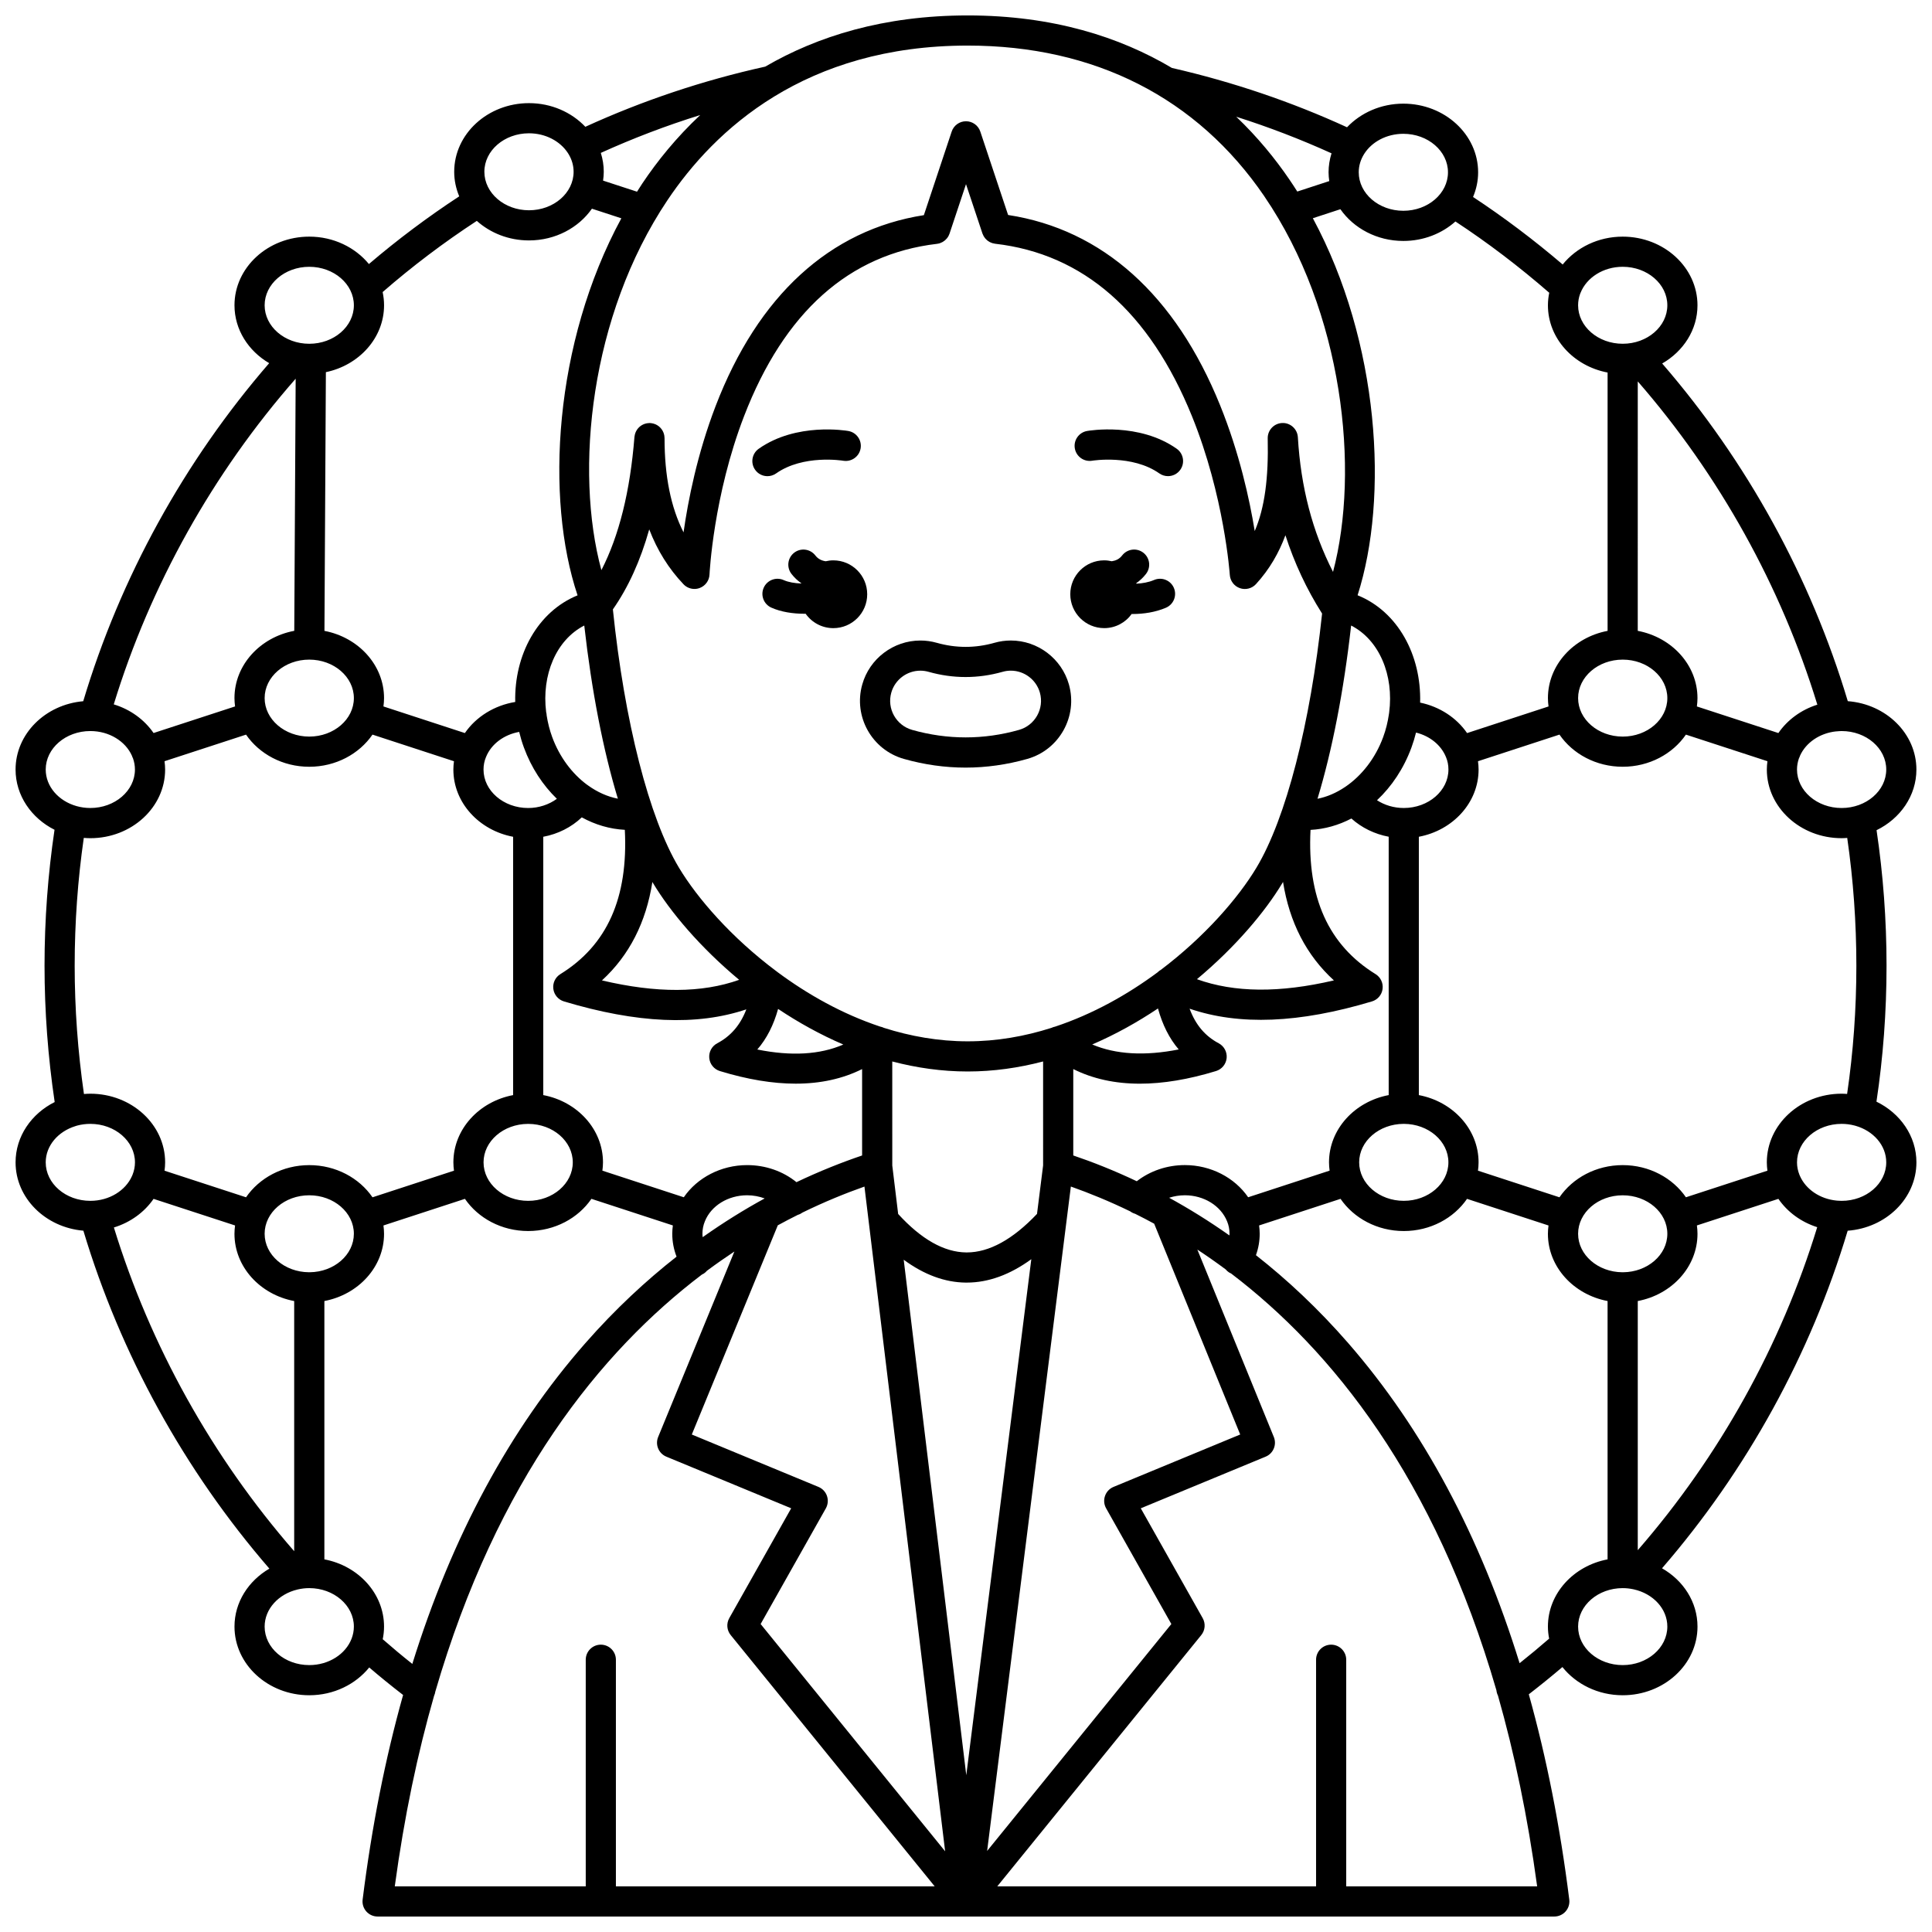 <?xml version="1.0" encoding="UTF-8"?>
<!-- Uploaded to: ICON Repo, www.iconrepo.com, Generator: ICON Repo Mixer Tools -->
<svg width="800px" height="800px" version="1.1" viewBox="144 144 512 512" xmlns="http://www.w3.org/2000/svg">
 <defs>
  <clipPath id="a">
   <path d="m148.09 148.09h503.81v503.81h-503.81z"/>
  </clipPath>
 </defs>
 <path d="m436.62 310.46c3.008 0 5.66-1.48 7.289-3.75 0.082 0 0.16 0.008 0.242 0.008 2.941 0 6.059-0.473 8.84-1.664 2.027-0.871 2.969-3.219 2.102-5.25s-3.219-2.969-5.25-2.102c-1.453 0.621-3.098 0.902-4.695 0.98-0.012-0.039-0.027-0.078-0.043-0.117 0.973-0.684 1.852-1.5 2.613-2.492 1.344-1.75 1.016-4.262-0.734-5.606s-4.262-1.016-5.606 0.734c-0.742 0.965-1.703 1.379-2.742 1.535-0.652-0.148-1.324-0.238-2.019-0.238-4.961 0-8.98 4.019-8.98 8.98 0.008 4.957 4.027 8.98 8.984 8.98z"/>
 <path d="m364.84 292.5c-0.695 0-1.371 0.086-2.019 0.238-1.039-0.152-2-0.57-2.742-1.535-1.348-1.75-3.856-2.078-5.606-0.734s-2.078 3.856-0.734 5.606c0.762 0.992 1.645 1.812 2.617 2.492-0.008 0.023-0.016 0.047-0.023 0.066-1.68-0.062-3.356-0.324-4.656-0.906-2.016-0.898-4.379 0.004-5.281 2.019-0.902 2.016 0.004 4.379 2.019 5.281 2.594 1.16 5.723 1.625 8.738 1.625 0.117 0 0.23-0.008 0.348-0.008 1.625 2.309 4.305 3.82 7.34 3.82 4.961 0 8.98-4.019 8.98-8.98 0-4.965-4.019-8.984-8.98-8.984z"/>
 <path d="m433.47 266.09c0.105-0.02 10.586-1.688 17.758 3.363 0.699 0.492 1.504 0.73 2.301 0.73 1.258 0 2.492-0.59 3.269-1.695 1.27-1.805 0.84-4.297-0.965-5.57-9.977-7.031-23.191-4.801-23.75-4.703-2.176 0.383-3.625 2.457-3.242 4.633 0.383 2.172 2.457 3.621 4.629 3.242z"/>
 <path d="m347.38 270.19c0.797 0 1.598-0.238 2.301-0.73 7.195-5.07 17.586-3.391 17.766-3.363 2.176 0.375 4.238-1.074 4.621-3.246 0.383-2.176-1.07-4.246-3.242-4.633-0.559-0.098-13.773-2.328-23.75 4.703-1.805 1.27-2.238 3.766-0.965 5.57 0.773 1.109 2.012 1.699 3.269 1.699z"/>
 <g clip-path="url(#a)">
  <path d="m641.28 435.95c1.766-11.715 2.672-23.816 2.672-36.039 0-12.098-0.895-24.156-2.644-35.902 6.273-3.059 10.559-9.113 10.559-16.074 0-9.523-8.02-17.348-18.184-18.117-9.812-32.758-26.727-63.527-49.188-89.488 5.606-3.219 9.355-8.918 9.355-15.422 0-10.031-8.891-18.195-19.82-18.195-6.516 0-12.289 2.914-15.902 7.383-7.672-6.547-15.637-12.547-23.754-17.895 0.855-2.031 1.344-4.231 1.344-6.535 0-10.031-8.891-18.195-19.82-18.195-5.953 0-11.285 2.434-14.922 6.258-14.676-6.731-30.262-12.023-46.41-15.723-13.777-8.18-31.496-13.914-54.117-13.914-22.309 0-39.887 5.555-53.656 13.566-16.469 3.637-32.48 9.004-47.672 15.945-3.637-3.832-8.977-6.269-14.934-6.269-10.93 0-19.82 8.16-19.82 18.195 0 2.293 0.484 4.481 1.332 6.504-8.328 5.461-16.355 11.469-23.934 17.941-3.621-4.398-9.348-7.262-15.805-7.262-10.93 0-19.82 8.16-19.82 18.195 0 6.441 3.676 12.102 9.195 15.336-22.527 26.02-39.473 56.828-49.281 89.59-10.047 0.875-17.93 8.656-17.93 18.102 0 6.875 4.18 12.871 10.324 15.965-1.75 11.793-2.648 23.887-2.648 36.012 0 12.039 0.91 24.18 2.688 36.145-6.168 3.086-10.363 9.09-10.363 15.98 0 9.457 7.902 17.246 17.969 18.109 9.832 32.754 26.781 63.547 49.293 89.559-5.547 3.227-9.246 8.898-9.246 15.359 0 10.031 8.891 18.195 19.82 18.195 6.508 0 12.273-2.906 15.887-7.363 2.844 2.438 5.824 4.856 8.977 7.293-4.731 16.844-8.312 34.926-10.723 54.219-0.145 1.137 0.211 2.281 0.969 3.141 0.758 0.859 1.852 1.352 2.996 1.352h311.84c1.145 0 2.238-0.492 2.996-1.352 0.758-0.859 1.113-2.004 0.969-3.141-2.422-19.363-6-37.508-10.723-54.398 3.086-2.391 6.07-4.805 8.906-7.223 3.609 4.519 9.418 7.473 15.98 7.473 10.93 0 19.82-8.16 19.82-18.195 0-6.523-3.769-12.238-9.402-15.449 22.496-26.004 39.41-56.766 49.199-89.461 10.184-0.754 18.219-8.582 18.219-18.121 0-6.969-4.301-13.027-10.59-16.082zm-5.324-36.043c0 11.531-0.828 22.945-2.453 34-0.484-0.031-0.965-0.066-1.457-0.066-10.93 0-19.82 8.16-19.82 18.195 0 0.75 0.066 1.484 0.16 2.207l-21.598 7.047c-3.512-5.109-9.703-8.523-16.758-8.523s-13.246 3.414-16.758 8.527l-21.594-7.055c0.098-0.723 0.16-1.457 0.16-2.203 0-8.777-6.805-16.121-15.828-17.824v-68.461c9.023-1.699 15.832-9.043 15.832-17.82 0-0.746-0.066-1.477-0.16-2.199l21.594-7.055c3.512 5.109 9.703 8.52 16.758 8.52 7.051 0 13.238-3.41 16.754-8.516l21.602 7.047c-0.098 0.723-0.16 1.457-0.16 2.203 0 10.031 8.891 18.195 19.82 18.195 0.5 0 0.992-0.035 1.484-0.07 1.605 11.082 2.422 22.449 2.422 33.852zm-61.918 60.859c6.519 0 11.824 4.574 11.824 10.199 0 5.594-5.254 10.148-11.727 10.195-0.035 0-0.066-0.012-0.105-0.012-0.035 0-0.066 0.008-0.098 0.012-6.473-0.051-11.719-4.602-11.719-10.191 0-5.629 5.301-10.203 11.824-10.203zm3.988 28.02c9.023-1.699 15.828-9.047 15.828-17.824 0-0.75-0.066-1.48-0.16-2.207l21.598-7.047c2.383 3.469 6 6.141 10.289 7.508-9.578 31.297-25.922 60.711-47.555 85.598zm-124.19-27.367c1.312-0.426 2.715-0.66 4.168-0.66 5.019 0 9.508 2.754 11.188 6.91 0.43 1.02 0.645 2.125 0.645 3.285 0 0.148-0.023 0.297-0.031 0.445-5.434-3.836-10.793-7.144-15.969-9.98zm-16.707 82.289 17.293 30.676-48.82 60.133 22.188-176.07c4.926 1.742 10.211 3.902 15.73 6.578 0.402 0.301 0.84 0.516 1.305 0.645 1.664 0.824 3.344 1.699 5.043 2.621l22.801 55.867-33.578 13.891c-1.059 0.438-1.879 1.309-2.25 2.391-0.379 1.082-0.273 2.269 0.289 3.269zm-73.973-3.269c-0.371-1.082-1.191-1.949-2.25-2.391l-33.57-13.887 22.789-55.438c1.793-0.98 3.566-1.902 5.32-2.777 0.441-0.125 0.855-0.336 1.242-0.617 5.758-2.812 11.27-5.062 16.402-6.875l21.383 176.16-48.895-60.227 17.293-30.676c0.551-1 0.656-2.188 0.285-3.269zm-32.938-68.578c-0.031-0.301-0.066-0.602-0.066-0.906 0-1.16 0.219-2.269 0.668-3.34 1.656-4.102 6.144-6.856 11.168-6.856 1.637 0 3.211 0.301 4.656 0.836-5.328 2.914-10.836 6.312-16.426 10.266zm-58.074-19.824c0-5.606 5.273-10.168 11.766-10.195 0.02 0 0.039 0.008 0.062 0.008 0.02 0 0.039-0.008 0.059-0.008 6.492 0.031 11.762 4.59 11.762 10.195 0 5.625-5.305 10.199-11.824 10.199-6.519 0-11.824-4.574-11.824-10.199zm0.664-107.44c1.391-3.438 4.769-5.922 8.781-6.637 0.336 1.383 0.746 2.766 1.25 4.137 1.98 5.394 5.031 10 8.738 13.594-2.102 1.539-4.785 2.441-7.606 2.441-6.523 0-11.832-4.574-11.832-10.195 0-1.164 0.219-2.269 0.668-3.34zm26.027-34.828c1.965 17.414 5.031 33.102 8.906 45.891-2.769-0.535-5.469-1.758-7.926-3.531-0.047-0.031-0.082-0.074-0.129-0.105-0.031-0.023-0.07-0.035-0.105-0.055-3.965-2.934-7.285-7.32-9.238-12.629-0.695-1.891-1.164-3.801-1.465-5.695-0.012-0.316-0.055-0.625-0.141-0.922-1.242-9.863 2.656-19.148 10.098-22.953zm17.219-25.477c2.141 5.582 5.156 10.414 9.082 14.543 0.77 0.809 1.82 1.242 2.898 1.242 0.469 0 0.945-0.082 1.398-0.254 1.5-0.562 2.523-1.965 2.594-3.566 0.008-0.207 1.016-20.863 9.164-41.984 10.629-27.551 27.828-42.914 51.117-45.652 0.02-0.004 0.039-0.012 0.059-0.012 0.242-0.031 0.48-0.082 0.711-0.156 0.043-0.016 0.082-0.035 0.121-0.051 0.184-0.066 0.359-0.145 0.527-0.234 0.074-0.039 0.145-0.086 0.215-0.129 0.133-0.082 0.262-0.176 0.387-0.273 0.062-0.051 0.125-0.102 0.184-0.152 0.133-0.117 0.254-0.25 0.371-0.387 0.035-0.043 0.078-0.082 0.113-0.125 0.145-0.188 0.277-0.387 0.387-0.602 0.02-0.035 0.031-0.078 0.051-0.113 0.074-0.152 0.145-0.305 0.199-0.469l4.367-13.117 4.359 13.082c0.031 0.09 0.078 0.164 0.113 0.25 0.059 0.137 0.109 0.273 0.184 0.402 0.062 0.113 0.137 0.215 0.207 0.32 0.074 0.105 0.145 0.215 0.227 0.316 0.082 0.098 0.176 0.188 0.266 0.277 0.094 0.094 0.188 0.188 0.289 0.27 0.094 0.074 0.191 0.137 0.293 0.203 0.117 0.078 0.23 0.156 0.355 0.223 0.105 0.055 0.219 0.098 0.328 0.145 0.125 0.055 0.25 0.109 0.383 0.148 0.137 0.039 0.277 0.062 0.414 0.09 0.094 0.02 0.184 0.051 0.281 0.062 23.398 2.684 40.953 18.051 52.172 45.68 8.594 21.164 10.023 41.875 10.039 42.082 0.105 1.598 1.152 2.984 2.664 3.512 1.508 0.531 3.195 0.109 4.273-1.07 3.633-3.969 6.117-8.359 7.801-12.949 2.375 7.356 5.606 14.27 9.684 20.703 0.012 0.016 0.023 0.031 0.035 0.047-3.113 29.25-9.562 54.293-17.387 67.332-4.856 8.094-13.762 18.34-25.367 27.113-0.09 0.051-0.18 0.098-0.262 0.152-0.199 0.137-0.379 0.293-0.547 0.461-7.961 5.902-17.152 11.078-27.168 14.41-0.344 0.07-0.68 0.172-0.996 0.332-7.051 2.246-14.492 3.566-22.188 3.566-7.695 0-15.141-1.324-22.191-3.566-0.316-0.16-0.652-0.262-0.996-0.332-10.031-3.336-19.238-8.527-27.211-14.445-0.102-0.086-0.203-0.176-0.316-0.25-0.02-0.012-0.039-0.023-0.059-0.035-11.801-8.836-20.848-19.223-25.758-27.406-7.922-13.203-14.434-38.711-17.5-68.434 4.074-5.824 7.297-12.898 9.633-21.199zm199.85-76.438c5.363 0 10.227-1.973 13.801-5.16 8.516 5.59 16.855 11.93 24.859 18.887-0.219 1.078-0.348 2.188-0.348 3.324 0 8.773 6.801 16.113 15.812 17.82v68.461c-9.016 1.707-15.812 9.047-15.812 17.82 0 0.75 0.066 1.484 0.16 2.211l-21.586 7.055c-2.809-4.09-7.309-7.012-12.441-8.074 0.34-12.605-5.91-24.133-16.574-28.449 8.297-25.906 5.832-67.062-11.855-99.918l7.297-2.387c3.527 5.047 9.68 8.41 16.688 8.41zm99.383 130.41-21.598-7.047c0.098-0.727 0.16-1.461 0.16-2.211 0-8.777-6.805-16.125-15.828-17.824l0.004-66.109c21.621 24.852 37.977 54.293 47.59 85.672-4.305 1.359-7.934 4.039-10.328 7.519zm-53.074-9.258c0-5.625 5.305-10.199 11.824-10.199 6.519 0 11.824 4.574 11.824 10.199s-5.305 10.199-11.824 10.199c-6.523-0.004-11.824-4.578-11.824-10.199zm-46.195 29.121c-2.609 0-5.078-0.742-7.098-2.055 3.887-3.644 7.078-8.395 9.133-13.98 0.48-1.312 0.879-2.629 1.207-3.953 3.633 0.902 6.641 3.277 7.945 6.508 0.43 1.02 0.645 2.125 0.645 3.289 0 5.617-5.309 10.191-11.832 10.191zm-15.57-5.57c-0.008 0.008-0.012 0.012-0.02 0.02-2.285 1.535-4.75 2.613-7.277 3.102 3.879-12.793 6.949-28.484 8.91-45.91 7.469 3.82 11.367 13.16 10.078 23.059-0.035 0.152-0.055 0.312-0.07 0.473-0.293 2.008-0.777 4.031-1.516 6.035-2.082 5.664-5.731 10.262-10.043 13.188-0.023 0.012-0.047 0.02-0.062 0.035zm-44.078 69.555c-9.008 1.781-16.672 1.332-22.922-1.316 6.195-2.668 12.031-5.93 17.426-9.543 1.195 4.336 3.008 7.957 5.496 10.859zm-139.31-44.082c4.582 7.641 12.512 17.047 22.824 25.633-9.867 3.512-21.863 3.57-36.359 0.156 7.231-6.629 11.684-15.355 13.363-26.082 0.059 0.098 0.113 0.199 0.172 0.293zm33.145 33.344c5.356 3.574 11.145 6.797 17.285 9.438-6.219 2.688-13.762 3.129-22.797 1.316 2.504-2.883 4.32-6.469 5.512-10.754zm70.23 41.477-1.617 12.844c-6.422 6.773-12.676 10.211-18.609 10.211h-0.145c-5.863-0.055-11.93-3.488-18.043-10.191l-1.559-12.848-0.004-27.57c6.418 1.684 13.105 2.656 19.988 2.656 6.883 0 13.57-0.973 19.988-2.656zm-20.449 31.047h0.227c5.723 0 11.445-2.086 17.094-6.199l-17.234 136.75-16.582-136.61c5.387 3.969 10.906 6.012 16.496 6.062zm83.848-105.87c0.062-0.102 0.121-0.207 0.18-0.312 1.703 10.715 6.195 19.449 13.484 26.098-14.402 3.367-26.375 3.258-36.297-0.316 10.219-8.539 18.078-17.879 22.633-25.469zm-195.86 56.184v-68.461c3.902-0.73 7.445-2.516 10.203-5.144 3.562 1.961 7.438 3.102 11.406 3.305 0.918 18.047-4.688 30.578-17.086 38.242-1.34 0.828-2.066 2.363-1.859 3.922 0.207 1.559 1.309 2.856 2.812 3.309 19.348 5.809 35.258 6.516 48.336 2.102-1.598 4.176-4.125 7.098-7.715 8.996-1.43 0.758-2.266 2.301-2.109 3.914 0.152 1.609 1.266 2.973 2.812 3.445 7.281 2.227 13.984 3.34 20.09 3.34 6.57 0 12.449-1.289 17.602-3.863v22.895c-5.297 1.797-11.16 4.106-17.398 7.074-3.57-2.902-8.188-4.523-13.078-4.523-6.887 0-13.219 3.332-16.777 8.523l-21.574-7.051c0.098-0.723 0.16-1.453 0.16-2.199-0.008-8.777-6.809-16.121-15.824-17.824zm186.8 27.074c-3.578-5.211-9.898-8.527-16.773-8.527-4.731 0-9.215 1.547-12.742 4.281-6.027-2.859-11.699-5.09-16.832-6.832v-22.895c5.164 2.582 11.062 3.875 17.656 3.875 6.133 0 12.867-1.117 20.18-3.352 1.547-0.473 2.656-1.832 2.812-3.445 0.152-1.609-0.68-3.156-2.109-3.914-3.59-1.898-6.117-4.875-7.711-9.164 13.16 4.504 29.07 3.856 48.332-1.93 1.508-0.453 2.609-1.746 2.812-3.309 0.203-1.559-0.523-3.094-1.859-3.922-12.484-7.719-18.145-20.246-17.238-38.223 3.758-0.195 7.426-1.238 10.832-3.016 2.719 2.449 6.148 4.125 9.883 4.828v68.469c-9.016 1.703-15.816 9.047-15.816 17.82 0 0.746 0.062 1.477 0.16 2.199zm29.418-9.254c0-5.606 5.269-10.164 11.762-10.195 0.02 0 0.039 0.008 0.059 0.008s0.039-0.008 0.062-0.008c6.492 0.027 11.766 4.59 11.766 10.195 0 5.625-5.305 10.199-11.824 10.199-6.519 0-11.824-4.574-11.824-10.199zm139.68-104.1c0 5.625-5.305 10.199-11.824 10.199s-11.824-4.574-11.824-10.199c0-1.035 0.184-2.031 0.516-2.969 0.105-0.199 0.195-0.406 0.266-0.625 0.004-0.012 0.004-0.027 0.008-0.039 1.543-3.469 5.215-6.031 9.633-6.484 0.023 0 0.047 0.008 0.07 0.008 0.203 0 0.41-0.02 0.617-0.055 0.238-0.012 0.473-0.031 0.711-0.031 6.523-0.004 11.828 4.574 11.828 10.195zm-69.836-133.23c6.519 0 11.824 4.574 11.824 10.199s-5.305 10.199-11.824 10.199c-6.519 0-11.824-4.574-11.824-10.199 0-1.039 0.184-2.039 0.52-2.984 0.051-0.105 0.094-0.215 0.133-0.324 1.594-4.004 5.992-6.891 11.172-6.891zm-58.133-35.242c6.519 0 11.824 4.574 11.824 10.199s-5.305 10.199-11.824 10.199-11.824-4.574-11.824-10.199c0-1.723 0.5-3.344 1.379-4.766 0.023-0.035 0.043-0.074 0.066-0.109 2.004-3.172 5.906-5.324 10.379-5.324zm-19.035 5.172c-0.5 1.598-0.785 3.281-0.785 5.027 0 0.793 0.074 1.566 0.184 2.332l-8.473 2.769c-0.691-1.094-1.398-2.176-2.129-3.242-3.707-5.43-8.34-11.148-14.051-16.586 8.668 2.754 17.102 6 25.254 9.699zm-17.809 11.391c20.918 30.645 25.352 72.547 18.207 99.535-5.469-10.691-8.535-22.441-9.32-35.699-0.129-2.176-2.008-3.859-4.152-3.758-2.18 0.09-3.883 1.906-3.836 4.082 0.234 10.594-0.801 18.375-3.441 24.555-1.375-8.422-4.059-20.676-9.164-33.305-11.82-29.242-31.215-46.637-56.195-50.461l-7.367-22.102c-0.543-1.633-2.07-2.734-3.793-2.734s-3.25 1.102-3.793 2.734l-7.371 22.148c-24.906 3.894-43.953 21.32-55.176 50.559-4.891 12.742-7.32 25.09-8.512 33.508-3.379-6.668-5.035-14.934-5.035-24.992 0-0.082-0.02-0.164-0.023-0.246-0.008-0.137-0.02-0.273-0.039-0.406-0.02-0.129-0.051-0.254-0.086-0.379s-0.07-0.25-0.117-0.371c-0.047-0.121-0.102-0.238-0.16-0.355-0.055-0.113-0.113-0.227-0.18-0.332-0.07-0.109-0.145-0.215-0.223-0.316-0.078-0.102-0.156-0.199-0.242-0.293-0.086-0.094-0.18-0.18-0.273-0.266-0.098-0.086-0.191-0.168-0.297-0.246-0.102-0.074-0.211-0.141-0.32-0.207s-0.223-0.129-0.34-0.184-0.242-0.102-0.367-0.145c-0.121-0.043-0.242-0.082-0.371-0.113-0.133-0.031-0.266-0.055-0.402-0.074-0.082-0.012-0.16-0.035-0.242-0.043-0.055-0.004-0.102 0.008-0.156 0.004-0.055-0.004-0.105-0.016-0.156-0.016-0.09 0-0.172 0.02-0.258 0.027-0.133 0.008-0.262 0.02-0.391 0.039-0.137 0.023-0.266 0.055-0.398 0.09-0.121 0.031-0.242 0.066-0.359 0.113-0.121 0.047-0.238 0.102-0.355 0.16-0.117 0.059-0.23 0.117-0.34 0.184-0.105 0.066-0.203 0.137-0.301 0.211-0.109 0.082-0.215 0.164-0.312 0.258-0.086 0.078-0.164 0.164-0.242 0.25-0.094 0.105-0.184 0.207-0.266 0.32-0.07 0.094-0.133 0.195-0.191 0.297-0.07 0.117-0.137 0.234-0.195 0.359-0.055 0.113-0.098 0.234-0.141 0.355-0.043 0.121-0.082 0.246-0.117 0.375-0.031 0.133-0.055 0.27-0.074 0.406-0.012 0.082-0.035 0.156-0.043 0.238-1.137 14.406-4.082 26.23-8.762 35.305-7.164-26.383-3.008-67.406 17.492-98.012 12.523-18.707 36.5-41 79.586-41 33.594 0 60.777 13.812 78.613 39.941zm-149.49-21.535c-6.316 5.91-11.371 12.191-15.355 18.141-0.48 0.715-0.938 1.445-1.398 2.172l-8.996-2.938c0.109-0.77 0.184-1.543 0.184-2.336 0-1.738-0.281-3.414-0.781-5.008 8.539-3.871 17.34-7.231 26.348-10.031zm-45.387 4.836c4.387 0 8.215 2.074 10.258 5.144 0.078 0.145 0.164 0.281 0.262 0.414 0.832 1.395 1.309 2.969 1.309 4.641 0 5.625-5.305 10.199-11.824 10.199-6.519 0-11.824-4.574-11.824-10.199-0.004-5.625 5.297-10.199 11.82-10.199zm-13.824 23.211c3.574 3.199 8.449 5.18 13.824 5.18 7.004 0 13.156-3.359 16.684-8.41l7.797 2.547c-17.934 33.078-20.199 74.305-11.602 99.918-10.582 4.316-16.805 15.742-16.52 28.258-5.516 0.898-10.387 3.922-13.344 8.238l-21.582-7.051c0.098-0.727 0.16-1.461 0.16-2.211 0-8.766-6.789-16.102-15.793-17.816l0.379-68.562c8.812-1.844 15.418-9.086 15.418-17.727 0-1.199-0.137-2.367-0.375-3.5 7.856-6.836 16.23-13.164 24.953-18.863zm-96.211 128.13c9.691-31.609 26.27-61.285 48.207-86.301l-0.371 66.812c-9.031 1.691-15.848 9.043-15.848 17.824 0 0.75 0.066 1.484 0.16 2.211l-21.598 7.047c-2.43-3.535-6.144-6.258-10.551-7.594zm39.984-1.66c0-5.625 5.305-10.199 11.824-10.199 6.519 0 11.824 4.574 11.824 10.199s-5.305 10.199-11.824 10.199c-6.519-0.004-11.824-4.578-11.824-10.199zm11.824-114.3c6.519 0 11.824 4.574 11.824 10.199s-5.305 10.199-11.824 10.199c-6.519 0-11.824-4.574-11.824-10.199s5.305-10.199 11.824-10.199zm-58.016 123.03c5.035 0 9.332 2.731 11.031 6.562 0.004 0.012 0.004 0.027 0.008 0.039 0.07 0.219 0.164 0.43 0.266 0.625 0.332 0.941 0.516 1.938 0.516 2.969 0 5.625-5.305 10.199-11.824 10.199-1.27 0-2.492-0.18-3.641-0.5-0.004 0-0.008-0.004-0.008-0.004-4.738-1.332-8.172-5.172-8.172-9.695 0-5.617 5.305-10.195 11.824-10.195zm-4.148 62.172c0-11.395 0.816-22.766 2.414-33.859 0.574 0.047 1.148 0.082 1.734 0.082 10.93 0 19.82-8.16 19.82-18.195 0-0.746-0.062-1.48-0.16-2.203l21.602-7.047c3.512 5.106 9.699 8.516 16.754 8.516 7.055 0 13.242-3.41 16.758-8.52l21.594 7.055c-0.094 0.723-0.16 1.453-0.16 2.199 0 8.773 6.809 16.117 15.832 17.82v68.461c-9.02 1.699-15.828 9.047-15.828 17.824 0 0.746 0.062 1.48 0.16 2.203l-21.594 7.055c-3.512-5.113-9.703-8.527-16.758-8.527-7.055 0-13.242 3.414-16.758 8.523l-21.598-7.047c0.098-0.727 0.16-1.461 0.16-2.207 0-10.031-8.891-18.195-19.82-18.195-0.574 0-1.137 0.035-1.695 0.078-1.625-11.266-2.457-22.688-2.457-34.016zm20.906 61.805 21.598 7.047c-0.098 0.727-0.16 1.461-0.16 2.207 0 8.777 6.805 16.125 15.828 17.824v66.293c-21.711-24.91-38.133-54.395-47.781-85.789 4.391-1.344 8.09-4.055 10.516-7.582zm41.363 19.445c-0.035 0-0.066-0.012-0.098-0.012-0.035 0-0.066 0.012-0.105 0.012-6.477-0.047-11.727-4.598-11.727-10.195 0-5.625 5.305-10.199 11.824-10.199 6.519 0 11.824 4.574 11.824 10.199-0.004 5.594-5.25 10.145-11.719 10.195zm-69.945-29.121c0-4.414 3.277-8.176 7.84-9.59 0.164-0.043 0.328-0.09 0.48-0.152 1.109-0.297 2.285-0.457 3.508-0.457 6.519 0 11.824 4.574 11.824 10.199 0 1.141-0.23 2.238-0.633 3.262-0.051 0.113-0.109 0.219-0.148 0.34-0.004 0.008-0.004 0.02-0.008 0.027-1.699 3.836-6 6.57-11.035 6.57-6.523 0-11.828-4.574-11.828-10.199zm69.84 133.23c-6.519 0-11.824-4.574-11.824-10.199 0-4.688 3.691-8.637 8.691-9.824 0.02-0.004 0.039-0.012 0.062-0.016 0.98-0.227 2.008-0.359 3.07-0.359 6.519 0 11.824 4.574 11.824 10.199 0 1.117-0.219 2.191-0.605 3.199-0.004 0.008-0.004 0.012-0.008 0.02-1.566 4.051-5.996 6.981-11.211 6.981zm19.469-6.856c0.223-1.086 0.352-2.199 0.352-3.344 0-8.773-6.801-16.113-15.812-17.82v-68.461c9.016-1.707 15.812-9.047 15.812-17.82 0-0.746-0.066-1.48-0.16-2.203l21.594-7.055c3.512 5.113 9.703 8.527 16.762 8.527 7.059 0 13.25-3.414 16.762-8.531l21.582 7.051c-0.094 0.723-0.16 1.453-0.16 2.199 0 2.078 0.391 4.133 1.141 6.07-8.086 6.348-16.25 13.902-24.16 22.914-20.039 22.816-35.371 51.277-45.867 85.016-2.742-2.176-5.34-4.348-7.844-6.543zm13.609 15.008c0.168-0.355 0.266-0.73 0.324-1.105 16.371-56.277 43.809-90.145 70.629-110.52 0.191-0.086 0.383-0.188 0.566-0.309 0.309-0.203 0.566-0.453 0.797-0.719 2.434-1.809 4.863-3.508 7.273-5.102l-20.203 49.152c-0.84 2.039 0.133 4.371 2.168 5.215l33.086 13.684-16.41 29.113c-0.805 1.43-0.656 3.207 0.379 4.484l54.062 66.594h-84.484v-60.055c0-2.207-1.789-3.996-3.996-3.996s-3.996 1.789-3.996 3.996v60.055h-50.609c2.519-18.562 6.066-35.332 10.414-50.492zm241.73 50.488v-60.055c0-2.207-1.789-3.996-3.996-3.996s-3.996 1.789-3.996 3.996v60.055h-84.484l54.062-66.594c1.035-1.273 1.184-3.055 0.379-4.484l-16.41-29.113 33.086-13.684c2.035-0.84 3.004-3.168 2.176-5.207l-20.273-49.676c2.488 1.637 4.988 3.383 7.5 5.25 0.262 0.309 0.555 0.59 0.914 0.816 0.18 0.113 0.367 0.207 0.555 0.289 26.633 20.27 53.934 54.078 70.289 110.44 0.051 0.48 0.184 0.957 0.41 1.402 4.324 15.176 7.863 31.973 10.387 50.559zm0.547-143.95c-8.012-9.203-16.281-16.891-24.473-23.32 0.656-1.82 0.996-3.738 0.996-5.68 0-0.746-0.066-1.477-0.16-2.199l21.582-7.051c3.512 5.113 9.703 8.531 16.762 8.531 7.059 0 13.25-3.414 16.762-8.527l21.594 7.055c-0.098 0.727-0.16 1.457-0.16 2.203 0 8.773 6.801 16.113 15.812 17.82v68.461c-9.016 1.707-15.812 9.047-15.812 17.82 0 1.09 0.125 2.152 0.324 3.188-2.492 2.168-5.106 4.344-7.828 6.508-10.418-33.664-25.594-62.059-45.398-84.809zm72.727 85.312c-6.519 0-11.824-4.574-11.824-10.199s5.305-10.199 11.824-10.199c0.961 0 1.891 0.109 2.789 0.297 0.059 0.012 0.117 0.027 0.176 0.039 5.086 1.141 8.859 5.121 8.859 9.859-0.004 5.629-5.309 10.203-11.824 10.203zm58.012-123.03c-0.312 0-0.617-0.02-0.922-0.039-0.117-0.012-0.234-0.02-0.355-0.023-4.477-0.418-8.203-3-9.758-6.508-0.004-0.008-0.004-0.02-0.008-0.027-0.039-0.117-0.098-0.223-0.148-0.336-0.406-1.027-0.633-2.125-0.633-3.269 0-5.625 5.305-10.199 11.824-10.199 1.176 0 2.309 0.152 3.379 0.43 0.09 0.031 0.188 0.047 0.277 0.074 4.734 1.332 8.168 5.172 8.168 9.691 0 5.633-5.305 10.207-11.824 10.207z"/>
 </g>
 <path d="m383.54 345.12c5.394 1.527 10.898 2.305 16.352 2.305 5.457 0 10.961-0.777 16.355-2.305 8.48-2.402 13.426-11.258 11.027-19.738-1.938-6.852-8.266-11.641-15.387-11.641-1.484 0-2.961 0.207-4.371 0.613-5.07 1.434-10.18 1.434-15.262-0.004-1.414-0.402-2.879-0.605-4.352-0.605-7.141 0-13.473 4.797-15.395 11.652-2.402 8.469 2.547 17.316 11.031 19.723zm-3.34-17.559c0.961-3.43 4.129-5.824 7.699-5.824 0.734 0 1.465 0.102 2.172 0.301 6.508 1.84 13.125 1.844 19.633 0 0.707-0.203 1.441-0.305 2.184-0.305 3.559 0 6.723 2.394 7.691 5.82 1.199 4.242-1.273 8.668-5.512 9.871-9.363 2.656-18.969 2.656-28.344 0.004-4.246-1.207-6.723-5.625-5.523-9.867z"/>
</svg>